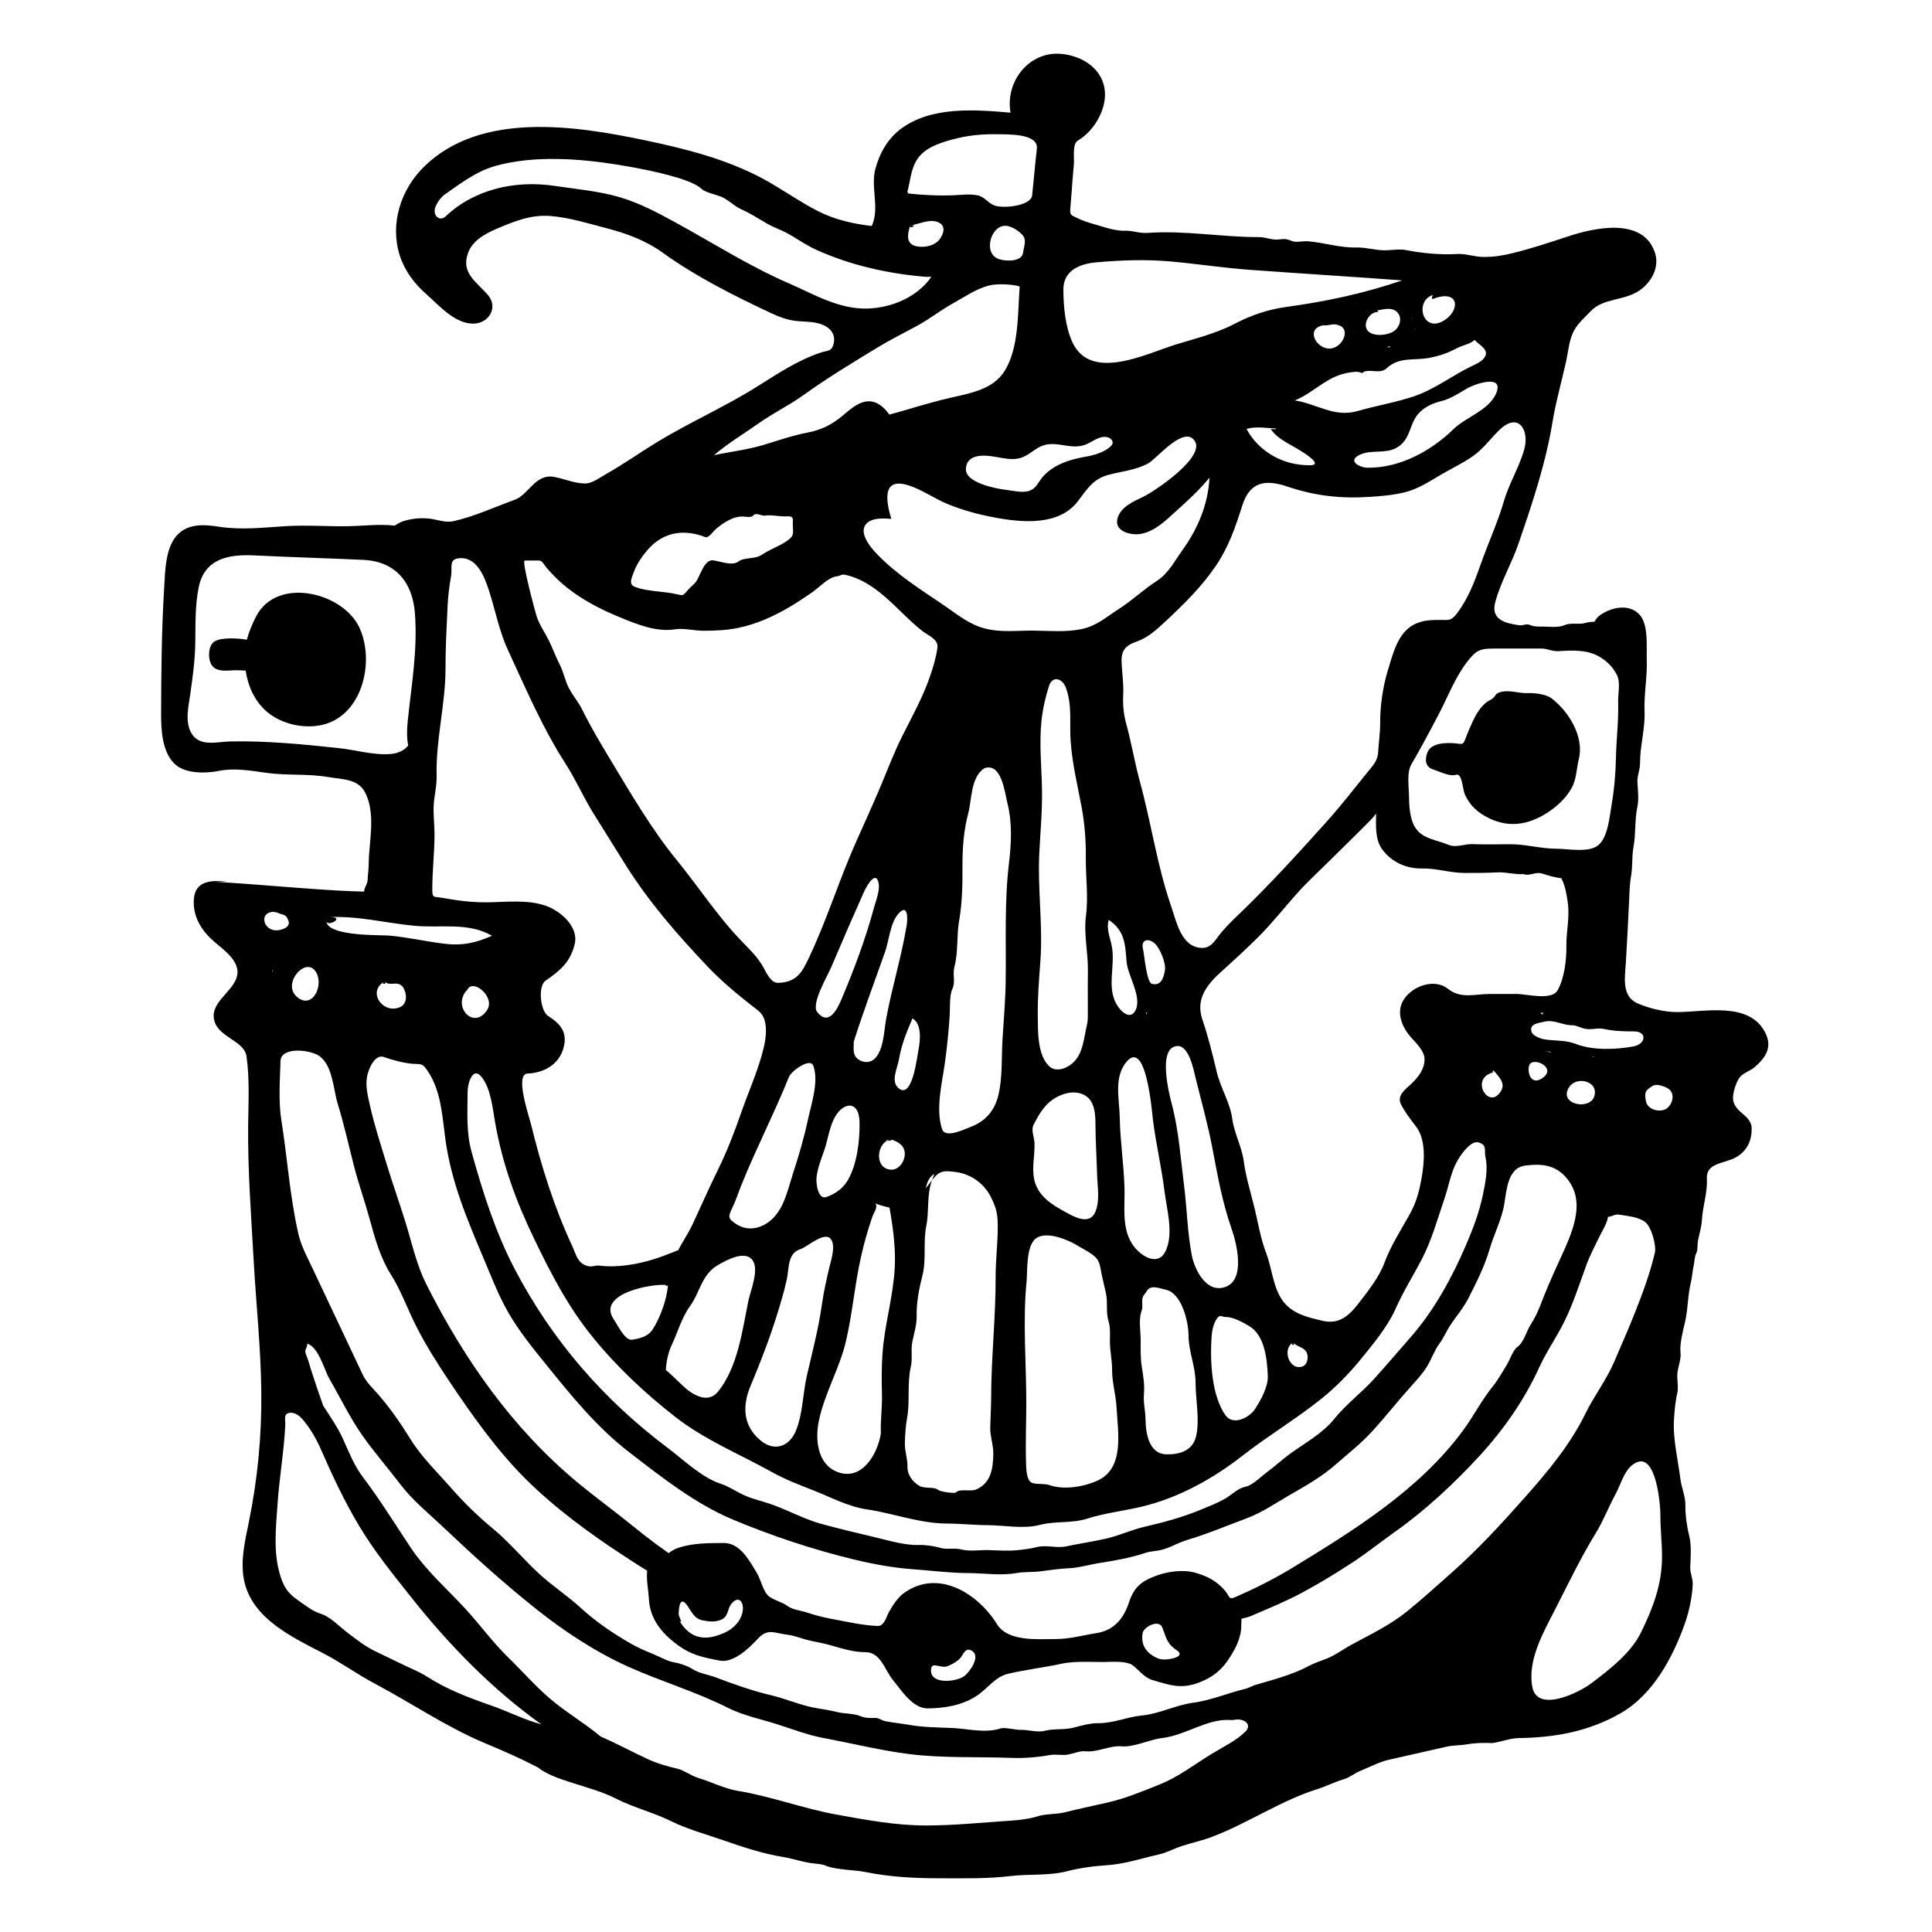 <?xml version="1.0" encoding="UTF-8"?><svg xmlns="http://www.w3.org/2000/svg" id="logo" viewBox="0 288 72 72">
      <path fill="#000000" d="M8.74,312.979c0.138-0.004,0.276,0.008,0.415,0.012c0.031,0.195,0.077,0.388,0.144,0.574 c0.121,0.336,0.311,0.648,0.573,0.893c0.512,0.479,1.283,0.684,1.972,0.587c1.617-0.229,2.159-2.329,1.551-3.653 c-0.603-1.313-3.058-1.92-3.842-0.436c-0.145,0.275-0.271,0.583-0.354,0.883c-0.3-0.051-0.949-0.102-1.215,0.073 c-0.24,0.158-0.24,0.676-0.084,0.889C8.089,313.057,8.468,312.987,8.74,312.979C8.879,312.975,8.433,312.988,8.74,312.979z"></path>
      <path fill="#000000" d="M55.664,327.958c-0.033-0.004-0.052,0.007-0.057,0.034C55.626,327.981,55.645,327.97,55.664,327.958 C55.647,327.963,55.666,327.986,55.664,327.958z"></path>
      <path fill="#000000" d="M65.769,326.452c-0.611-1.134-2.237-0.734-3.276-0.735c-0.471,0-1.03-0.138-1.462-0.323 c-0.616-0.263-0.471-0.996-0.44-1.527c0.044-0.74,0.083-1.476,0.117-2.216c0.014-0.315,0.022-0.694,0.077-1.003 c0.065-0.364,0.024-0.727,0.091-1.089c0.091-0.489,0.04-0.995,0.143-1.482c0.061-0.287,0.021-0.62,0.004-0.912 c-0.016-0.258,0.098-0.466,0.097-0.734c-0.002-0.637,0.193-1.274,0.168-1.907c-0.026-0.664,0.105-1.278,0.082-1.939 c-0.016-0.469,0.077-1.308-0.273-1.683c-0.392-0.42-1.051-0.267-1.454,0.015c-0.099,0.069-0.167,0.141-0.219,0.253 c-0.103,0.005-0.204,0.005-0.304,0.037c-0.27,0.087-0.56-0.019-0.816,0.091c-0.254,0.109-0.597,0.047-0.868,0.052 c-0.137,0.003-0.274,0.002-0.403-0.053c-0.174-0.075-0.238,0.027-0.408,0.004c-0.501-0.067-1.075-0.195-0.904-0.848 c0.195-0.746,0.616-1.456,0.867-2.188c0.508-1.481,1.016-2.986,1.269-4.534c0.125-0.763,0.338-1.499,0.505-2.252 c0.075-0.341,0.103-0.701,0.235-1.027c0.141-0.349,0.43-0.589,0.683-0.854c0.479-0.502,1.246-0.379,1.82-0.774 c0.441-0.304,0.752-0.858,0.578-1.397c-0.435-1.346-2.255-0.943-3.228-0.621c-0.693,0.23-1.384,0.457-2.094,0.632 c-0.368,0.091-0.702,0.141-1.083,0.137c-0.327-0.003-0.636-0.126-0.957-0.109c-0.646,0.034-1.285-0.023-1.916-0.146 c-0.255-0.05-0.551,0.01-0.811,0.008c-0.356-0.003-0.684-0.114-1.044-0.105c-0.609,0.016-1.195-0.181-1.794-0.231 c-0.17-0.014-0.337,0.033-0.507,0.014c-0.111-0.013-0.202-0.079-0.313-0.093c-0.144-0.018-0.285,0.026-0.429,0.014 c-0.194-0.016-0.378-0.09-0.574-0.09c-1.384,0.002-2.779-0.257-4.166-0.157c-0.304,0.022-0.572-0.099-0.874-0.081 c-0.17,0.01-0.525-0.064-0.692-0.119c-0.357-0.117-0.719-0.188-1.059-0.358c-0.206-0.103-0.272-0.096-0.251-0.339 c0.016-0.183,0.031-0.367,0.045-0.55c0.028-0.366,0.052-0.732,0.088-1.097c0.024-0.241-0.066-0.766,0.145-0.893 c0.411-0.247,0.727-0.652,0.895-1.098c0.422-1.115-0.311-1.977-1.427-2.128c-1.239-0.168-2.181,0.992-1.973,2.181 c-1.319-0.112-2.947-0.245-4.086,0.604c-0.492,0.367-0.798,0.914-0.952,1.499c-0.183,0.695,0.174,1.457-0.135,2.122 c-0.684-0.082-1.363-0.232-1.981-0.544c-0.733-0.37-1.397-0.861-2.122-1.245c-1.342-0.71-2.84-1.09-4.317-1.4 c-2.61-0.549-6.144-1.099-8.264,0.979c-0.871,0.854-1.284,2.139-0.899,3.323c0.182,0.56,0.541,1.038,0.98,1.423 c0.479,0.42,1.059,1.105,1.756,1.102c0.571-0.003,0.943-0.597,0.547-1.063c-0.412-0.486-1.014-0.811-0.747-1.56 c0.172-0.484,0.653-0.734,1.097-0.923c0.648-0.275,1.256-0.522,1.977-0.465c0.705,0.055,1.406,0.277,2.088,0.454 c0.752,0.196,1.455,0.453,2.09,0.909c1.266,0.909,2.663,1.608,4.067,2.267c0.32,0.15,0.637,0.262,0.992,0.289 c0.316,0.024,0.652,0.016,0.947,0.151c0.272,0.124,0.44,0.36,0.375,0.664c-0.071,0.331-0.222,0.267-0.496,0.359 c-0.831,0.277-1.597,0.783-2.334,1.247c-1.213,0.765-2.533,1.343-3.758,2.088c-0.633,0.386-1.239,0.816-1.884,1.181 c-0.211,0.119-0.538,0.362-0.786,0.359c-0.425-0.006-0.743-0.163-1.15-0.243c-0.715-0.14-0.956,0.662-1.484,0.852 c-0.75,0.271-1.5,0.621-2.28,0.796c-0.294,0.066-0.571-0.052-0.862-0.091c-0.329-0.044-0.676-0.011-0.992,0.086 c-0.121,0.037-0.232,0.101-0.336,0.171c-0.14-0.016-0.281-0.024-0.422-0.026c-0.45-0.007-0.898,0.042-1.347,0.048 c-0.766,0.011-1.531-0.05-2.297-0.002c-0.83,0.052-1.651,0.149-2.479,0.021c-0.51-0.079-1.073-0.129-1.49,0.24 c-0.518,0.457-0.52,1.415-0.558,2.047c-0.094,1.56-0.11,3.129-0.113,4.692c-0.001,0.607,0.037,1.406,0.505,1.859 c0.391,0.378,1.161,0.359,1.66,0.259c0.569-0.114,1.187-0.005,1.754,0.074c0.783,0.11,1.547,0.023,2.333,0.161 c0.481,0.084,1.069,0.057,1.338,0.549c0.367,0.673,0.219,1.582,0.162,2.31c-0.017,0.222-0.01,0.443-0.032,0.665 c-0.011,0.097-0.019,0.195-0.022,0.293c-0.004,0.182-0.122,0.27-0.134,0.448c-0.591-0.012-1.18-0.048-1.769-0.089 c-1.267-0.088-2.531-0.202-3.799-0.278c0.164,0,0.328,0,0.492,0c-0.565-0.063-1.223-0.069-1.269,0.66 c-0.039,0.619,0.265,1.131,0.711,1.53c0.369,0.33,1.052,0.767,0.894,1.348c-0.162,0.592-1.045,0.977-0.833,1.668 c0.186,0.606,1.111,0.725,1.192,1.304c0.118,0.843,0.071,1.694,0.061,2.542c-0.019,1.668,0.11,3.345,0.202,5.011 c0.091,1.651,0.271,3.296,0.288,4.951c0.017,1.655-0.138,3.255-0.47,4.876c-0.14,0.686-0.308,1.399-0.181,2.1 c0.135,0.743,0.616,1.309,1.208,1.749c0.532,0.395,1.151,0.706,1.739,1.008c0.669,0.343,1.269,0.786,1.935,1.138 c1.376,0.728,2.674,1.622,4.116,2.223c0.668,0.278,1.314,0.564,1.956,0.896c0.338,0.272,0.852,0.438,1.258,0.569 c0.548,0.177,1.153,0.337,1.663,0.599c0.648,0.332,1.382,0.51,2.031,0.83c0.624,0.308,1.309,0.492,1.965,0.721 c0.697,0.244,1.485,0.502,2.215,0.62c0.335,0.054,0.65,0.161,0.983,0.219c0.179,0.031,0.487,0.039,0.646,0.116 c0.122,0.059,0.38,0.096,0.521,0.116c0.31,0.045,0.63,0.051,0.933,0.112c0.919,0.187,1.853,0.232,2.794,0.232 c0.871,0,1.748,0.021,2.612-0.083c0.668-0.08,1.44-0.008,2.088-0.176c0.493-0.129,1.036-0.198,1.537-0.231 c0.638-0.043,1.286-0.26,1.91-0.401c0.301-0.068,0.56-0.219,0.852-0.313c0.379-0.123,0.771-0.205,1.144-0.349 c1.339-0.514,2.539-1.344,3.914-1.774c0.328-0.103,0.643-0.27,0.97-0.363c0.231-0.066,0.397-0.226,0.625-0.316 c0.346-0.138,0.687-0.327,1.048-0.409c0.722-0.163,1.444-0.327,2.166-0.49c0.256-0.058,0.494-0.041,0.749-0.086 c0.316-0.056,0.63-0.061,0.951-0.048c0.324-0.043,0.655-0.181,0.983-0.186c1.328-0.019,2.579-0.236,3.773-0.912 c1.232-0.698,1.984-2.114,2.429-3.39c0.147-0.421,0.264-0.974,0.281-1.424c0.008-0.226-0.1-0.425-0.092-0.637 c0.015-0.384,0.053-0.825-0.044-1.2c-0.083-0.321-0.143-0.779-0.136-1.107c0.006-0.328-0.144-0.647-0.186-0.982 c-0.089-0.705-0.292-1.526-0.238-2.256c0.024-0.321,0.048-0.644,0.12-0.94c0.055-0.222-0.014-0.503,0.004-0.733 c0.02-0.248,0.146-0.531,0.118-0.777c-0.038-0.339,0.091-0.816,0.169-1.15c0.111-0.472,0.097-0.988,0.215-1.464 c0.05-0.203,0.054-0.41,0.103-0.614c0.032-0.133,0.032-0.349,0.092-0.464c0.074-0.143,0.042-0.356,0.076-0.516 c0.049-0.234,0.131-0.504,0.143-0.743c0.027-0.528,0.21-0.997,0.183-1.538c-0.03-0.597,0.636-0.554,1.066-0.786 c0.425-0.229,0.618-0.636,0.603-1.104c-0.017-0.531-0.773-0.588-0.688-1.221c0.027-0.2,0.096-0.42,0.197-0.596 c0.138-0.24,0.41-0.283,0.608-0.453C65.807,327.406,66.073,327.015,65.769,326.452C65.683,326.291,65.887,326.671,65.769,326.452z M51.062,318.577c0.078-0.08,0.151-0.165,0.22-0.254c0,0.445-0.047,0.955,0.232,1.334c0.353,0.48,0.907,0.721,1.49,0.709 c0.532-0.011,1.036,0.166,1.575,0.166c0.408,0,0.814,0.001,1.222-0.021c0.326-0.018,0.666,0.091,0.969,0.064 c0.241,0.086,0.449-0.097,0.694-0.022c0.223,0.069,0.489,0.156,0.72,0.173c0.149,0.285,0.191,0.566,0.239,0.88 c0.087,0.562-0.056,1.101-0.048,1.653c0.007,0.499-0.074,1.206-0.33,1.649c-0.226,0.391-1.149,0.134-1.529,0.134 c-0.33,0-0.66-0.001-0.99,0c-0.585,0.003-1.077,0.194-1.572-0.196c-0.504-0.397-1.318-0.095-1.637,0.401 c-0.305,0.473-0.073,1.022,0.261,1.405c0.189,0.217,0.495,0.493,0.51,0.798c0.018,0.385-0.246,0.711-0.51,0.957 c-0.214,0.2-0.535,0.423-0.363,0.757c0.139,0.27,0.36,0.569,0.549,0.808c0.395,0.498,0.318,1.356,0.216,1.923 c-0.096,0.534-0.195,0.913-0.463,1.392c-0.317,0.567-0.705,1.173-0.926,1.782c-0.192,0.527-0.638,1.088-0.981,1.529 c-0.367,0.47-0.733,0.767-1.338,0.621c-0.477-0.112-0.988-0.227-1.349-0.6c-0.477-0.493-0.5-1.309-0.737-1.922 c-0.205-0.532-0.297-1.109-0.43-1.662c-0.141-0.585-0.326-1.165-0.406-1.765c-0.071-0.536-0.355-1.033-0.429-1.586 c-0.079-0.591-0.434-1.141-0.573-1.723c-0.159-0.666-0.322-1.328-0.542-1.977c-0.261-0.772,0.193-1.312,0.74-1.803 c0.461-0.414,0.911-0.828,1.351-1.266c0.521-0.519,0.966-1.093,1.458-1.64c0.404-0.449,0.872-0.873,1.3-1.302 C50.121,319.506,50.601,319.05,51.062,318.577C51.147,318.49,50.813,318.833,51.062,318.577z M61.156,348.836 c-0.376,0.773-1.182,1.387-1.853,1.896c-0.469,0.355-2.021,1.118-2.2,0.127c-0.181-1,0.419-2.032,0.856-2.888 c0.482-0.945,0.951-1.923,1.505-2.826c0.287-0.468,0.478-0.973,0.739-1.454c0.227-0.418,0.355-1.035,0.825-1.206 c0.689-0.251,0.852,1.548,0.85,1.987c-0.002,0.502,0.06,1.02,0.061,1.537C61.94,347.044,61.603,347.919,61.156,348.836 C60.952,349.255,61.22,348.704,61.156,348.836z M45.14,353.371c-0.646,0.4-1.234,0.857-1.946,1.14 c-0.625,0.249-1.254,0.513-1.911,0.662c-0.529,0.122-1.066,0.232-1.599,0.366c-0.35,0.088-0.701,0.044-1.047,0.159 c-0.237,0.079-0.667,0.132-0.924,0.149c-1.063,0.069-2.129,0.183-3.203,0.183c-1.136,0-2.214-0.204-3.327-0.404 c-1.241-0.223-2.445-0.682-3.677-0.884c-0.509-0.083-0.993-0.336-1.476-0.48c-0.279-0.084-0.521-0.285-0.797-0.351 c-0.379-0.089-0.73-0.187-1.086-0.351c-0.588-0.27-1.161-0.587-1.755-0.84c-0.614-0.51-1.314-0.917-1.918-1.436 c-0.537-0.462-1.016-1.012-1.524-1.506c-0.586-0.57-1.045-1.211-1.593-1.808c-0.714-0.778-1.478-1.43-2.068-2.319 c-0.58-0.874-1.137-1.774-1.769-2.609c-0.32-0.424-0.51-0.909-0.726-1.39c-0.203-0.452-0.482-0.85-0.749-1.265 c-0.159-0.444-0.309-0.884-0.451-1.332c-0.059-0.188-0.11-0.381-0.185-0.564c-0.089-0.214,0.044-0.219,0.043-0.412 c0.414,0.103,0.641,0.991,0.825,1.308c0.414,0.714,0.767,1.457,1.245,2.134c0.435,0.616,0.936,1.188,1.392,1.788 c0.468,0.616,1.053,1.081,1.61,1.609c1.133,1.074,2.257,2.092,3.481,3.064c1.044,0.829,2.21,1.594,3.42,2.137 c1.227,0.55,2.515,0.926,3.72,1.535c0.536,0.271,1.227,0.418,1.803,0.6c0.573,0.182,1.167,0.411,1.753,0.519 c1.074,0.2,2.12,0.464,3.195,0.598c1.236,0.154,2.533,0.094,3.79,0.14c0.477,0.018,0.972-0.021,1.44-0.106 c0.225-0.041,0.453,0.024,0.675-0.017c0.195-0.036,0.451-0.145,0.647-0.123c0.438,0.049,0.911-0.222,1.353-0.184 c0.46,0.04,1.04-0.255,1.508-0.309c0.889-0.105,1.676-0.732,2.553-0.672c0.174,0.012,0.206-0.049,0.397-0.005 c0.229,0.053,0.349,0.242,0.153,0.437C46.071,352.875,45.55,353.118,45.14,353.371C44.709,353.638,45.311,353.266,45.14,353.371z M10.283,321.983c0.247,0.146,0.361,0.037,0.465,0.327c0.074,0.205-0.125,0.3-0.301,0.343 C9.807,322.808,9.572,321.924,10.283,321.983C10.378,322.039,10.122,321.969,10.283,321.983z M29.956,302.715 c0.868-0.625,1.813-1.197,2.727-1.753c0.484-0.294,1.004-0.553,1.502-0.824c0.467-0.254,0.877-0.583,1.34-0.839 c0.44-0.243,0.837-0.528,1.33-0.658c0.292-0.077,0.864-0.053,1.146,0.034c-0.076,0.987-0.02,2.303-0.573,3.168 c-0.423,0.663-1.268,0.815-1.978,0.974c-0.533,0.12-1.057,0.274-1.581,0.428c-0.241,0.071-0.483,0.141-0.726,0.206 c-0.132-0.186-0.302-0.364-0.518-0.449c-0.459-0.181-0.884,0.202-1.209,0.477c-0.412,0.349-0.799,0.542-1.332,0.644 c-0.561,0.108-1.092,0.296-1.637,0.46c-0.602,0.181-1.224,0.249-1.837,0.38c0.517-0.446,1.099-0.787,1.654-1.181 C28.81,303.395,29.416,303.104,29.956,302.715C30.449,302.36,29.517,303.031,29.956,302.715z M33.8,295.206 c0.118-0.405,0.131-0.841,0.347-1.214c0.275-0.476,0.854-0.661,1.354-0.796c0.548-0.149,1.086-0.203,1.654-0.193 c0.403,0.007,1.553-0.038,1.485,0.545c-0.067,0.578-0.112,1.157-0.175,1.734c-0.043,0.395-1.091,0.502-1.416,0.372 c-0.245-0.098-0.356-0.326-0.634-0.378c-0.283-0.053-0.573-0.013-0.857,0C35.005,295.301,34.348,295.27,33.8,295.206 C33.832,295.097,33.883,295.216,33.8,295.206z M50.457,300.368C50.471,300.451,50.448,300.407,50.457,300.368 C50.46,300.384,50.454,300.38,50.457,300.368z M54.162,303.997c-0.835,0.815-1.993,1.445-3.194,1.434 c-0.295-0.003-0.78-0.256-0.291-0.484c0.428-0.2,0.946-0.026,1.359-0.254c0.583-0.322,0.45-0.938,0.902-1.358 c0.219-0.203,0.495-0.318,0.781-0.389c0.357-0.089,0.662-0.302,0.977-0.482c0.288-0.164,1.395-0.541,1.051,0.218 C55.47,303.296,54.625,303.545,54.162,303.997C53.819,304.332,54.581,303.588,54.162,303.997z M53.588,299.076 c0.828-0.207,0.79,0.532,0.213,0.876c-0.795,0.474-1.09-0.75-0.403-0.956C53.286,299.237,53.459,299.108,53.588,299.076 C53.673,299.055,53.484,299.102,53.588,299.076z M54.956,300.666c0.12,0.158,0.495,0.324,0.41,0.572 c-0.071,0.21-0.352,0.327-0.534,0.414c-0.704,0.339-1.361,0.848-2.098,1.104c-0.685,0.238-1.435,0.357-2.135,0.561 c-0.874,0.254-1.513-0.265-2.345-0.394c0.619-0.248,1.092-0.777,1.741-0.973c0.147-0.045,0.312-0.074,0.465-0.09 c0.107-0.014,0.209,0.001,0.307,0.047c0.042-0.049,0.096-0.076,0.161-0.079c0.254-0.037,0.536,0.094,0.746-0.102 c0.487-0.454,1.051-0.272,1.638-0.398c0.358-0.076,0.639-0.169,0.967-0.344C54.499,300.867,54.81,300.818,54.956,300.666z M52.736,300.265C52.751,300.24,52.789,300.308,52.736,300.265C52.738,300.261,52.744,300.271,52.736,300.265z M51.797,300.898 c0.025,0.056-0.049,0.047-0.107,0.039C51.725,300.924,51.761,300.911,51.797,300.898C51.801,300.909,51.761,300.912,51.797,300.898 z M47.548,303.968c0.043,0.055-0.17,0.018-0.193,0.017c0.263,0.392,0.721,0.562,1.103,0.807c0.094,0.06,0.901,0.543,0.357,0.547 c-0.983,0.007-1.887-0.485-2.361-1.352C46.802,303.879,47.192,303.955,47.548,303.968 C47.553,303.975,47.205,303.956,47.548,303.968z M55.837,301.307C55.837,301.309,55.833,301.311,55.837,301.307 C55.837,301.307,55.836,301.308,55.837,301.307z M52.623,299.85C52.626,299.892,52.572,299.887,52.623,299.85 C52.624,299.861,52.614,299.857,52.623,299.85z M51.983,300.314c-0.22,0.177-0.683,0.23-0.928,0.082 c-0.356-0.215-0.043-0.794,0.31-0.77c-0.013-0.019-0.026-0.038-0.038-0.058c0.264-0.047,0.615-0.149,0.793,0.132 C52.246,299.901,52.158,300.173,51.983,300.314C51.77,300.485,52.24,300.107,51.983,300.314z M49.319,300.124 c0.231,0.023,0.359-0.099,0.609,0.01c0.316,0.138,0.181,0.524-0.018,0.703C49.29,301.395,48.482,300.259,49.319,300.124 C49.342,300.127,49.047,300.168,49.319,300.124z M38.86,305.771c-0.139,0.16-0.221,0.375-0.414,0.482 c-0.271,0.15-0.663,0.035-0.955,0.002c-0.369-0.041-1.513-0.263-1.494-0.774c0.023-0.607,0.738-0.522,1.147-0.448 c0.26,0.047,0.526,0.103,0.791,0.057c0.296-0.052,0.507-0.259,0.757-0.406c0.579-0.343,1.146,0.1,1.73-0.102 c0.262-0.09,0.521-0.342,0.817-0.295c0.171,0.027,0.309,0.185,0.169,0.329c-0.219,0.228-0.638,0.352-0.943,0.403 C39.895,305.114,39.264,305.308,38.86,305.771C38.669,305.99,39.002,305.609,38.86,305.771z M25.932,309.686 c-0.082,0.107-0.192,0.186-0.282,0.286c-0.214,0.24-0.16,0.233-0.475,0.164c-0.346-0.076-0.702-0.088-1.051-0.146 c-0.159-0.026-0.317-0.063-0.467-0.122c-0.236-0.093-0.12-0.321-0.047-0.526c0.122-0.337,0.365-0.689,0.614-0.946 c0.478-0.493,1.079-0.639,1.722-0.486c0.108,0.026,0.218,0.054,0.319,0.101c0.144,0.066,0.294-0.194,0.419-0.3 c0.279-0.235,0.662-0.492,1.041-0.459c0.101,0.009,0.273,0.044,0.353-0.047c0.102-0.117,0.296,0.027,0.419,0.011 c0.286-0.038,0.531,0.041,0.839,0.027c0.27-0.012,0.202,0.098,0.209,0.327c0.012,0.344,0.057,0.404-0.251,0.611 c-0.284,0.19-0.618,0.299-0.897,0.49c-0.263,0.181-0.654,0.084-0.886,0.259c-0.232,0.175-0.692-0.024-0.949-0.048 C26.241,308.853,26.088,309.484,25.932,309.686C25.852,309.791,26.04,309.547,25.932,309.686z M37.575,296.429 c0.207,0.053,0.381,0.174,0.527,0.327c0.171,0.178,0.054,0.43,0.025,0.661c-0.041,0.328-0.587,0.331-0.876,0.247 C36.575,297.467,36.95,296.27,37.575,296.429C37.852,296.5,37.172,296.327,37.575,296.429z M19.554,308.89 c0.178,0.002,0.356,0,0.534-0.001c0.122-0.001,0.212,0.189,0.284,0.274c0.227,0.263,0.473,0.508,0.745,0.725 c0.598,0.478,1.287,0.831,1.993,1.12c0.637,0.26,1.347,0.556,2.05,0.444c0.321-0.051,0.717,0.054,1.049,0.054 c0.434,0,0.87-0.017,1.297-0.105c0.675-0.139,1.31-0.423,1.901-0.77c0.284-0.167,0.558-0.351,0.83-0.535 c0.269-0.182,0.623-0.577,0.936-0.616c0.188-0.024,0.165-0.099,0.368-0.05c0.153,0.037,0.302,0.088,0.446,0.151 c0.284,0.125,0.544,0.296,0.787,0.488c0.558,0.442,1.021,0.988,1.578,1.431c0.237,0.189,0.625,0.316,0.583,0.639 c-0.047,0.358-0.156,0.714-0.272,1.055c-0.26,0.761-0.651,1.473-1.014,2.188c-0.31,0.61-0.559,1.273-0.825,1.906 c-0.3,0.711-0.618,1.404-0.931,2.109c-0.622,1.403-1.08,2.888-1.736,4.274c-0.264,0.558-0.454,0.931-1.15,0.957 c-0.278,0.011-0.435-0.358-0.558-0.578c-0.198-0.354-0.456-0.614-0.739-0.901c-0.928-0.942-1.657-2.076-2.488-3.094 c-0.954-1.17-1.718-2.49-2.497-3.781c-0.359-0.594-0.713-1.194-1.021-1.817c-0.141-0.285-0.352-0.527-0.5-0.808 c-0.148-0.282-0.198-0.6-0.345-0.884c-0.156-0.301-0.266-0.621-0.418-0.922c-0.157-0.311-0.347-0.564-0.451-0.904 C19.92,310.703,19.433,308.889,19.554,308.89C19.732,308.892,19.534,308.89,19.554,308.89z M30.431,331.865 c0.041-0.349,0.177-0.675,0.289-1.005c0.125-0.365,0.176-0.756,0.334-1.11c0.305-0.684,0.964-0.798,0.979,0.071 c0.011,0.672-0.087,1.534-0.42,2.131c-0.182,0.327-0.466,0.533-0.815,0.657C30.485,332.72,30.403,332.107,30.431,331.865 C30.484,331.406,30.392,332.202,30.431,331.865z M48.192,338.03c0.132,0.156,0.366,0.163,0.483,0.337 c0.108,0.16,0.066,0.49-0.138,0.558C48.034,339.091,47.771,338.255,48.192,338.03C48.324,338.185,48.033,338.115,48.192,338.03z M29.835,334.55c0.24-0.074,0.895-0.68,1.127-0.374c0.183,0.241,0.026,0.727-0.037,0.985c-0.118,0.483-0.226,0.967-0.296,1.46 c-0.127,0.9-0.353,1.753-0.557,2.637c-0.154,0.669-0.15,1.411-0.407,2.052c-0.235,0.587-0.791,0.805-1.31,0.381 c-0.672-0.549-0.7-1.292-0.382-2.048c0.372-0.885,0.712-1.766,0.996-2.684c0.131-0.422,0.258-0.846,0.352-1.277 C29.412,335.263,29.342,334.701,29.835,334.55z M46.551,337.417c0.577,0.342,0.67,1.215,0.697,1.859 c0.017,0.401-0.265,0.913-0.48,1.239c-0.207,0.315-0.815,0.633-1.102,0.223c-0.529-0.756-0.575-2.078-0.511-2.964 c0.015-0.2,0.074-0.453,0.188-0.624c0.125-0.188,0.18-0.068,0.338-0.069C45.951,337.078,46.32,337.279,46.551,337.417 C46.581,337.434,46.51,337.393,46.551,337.417z M44.293,337.769c0.001,0.593,0.262,1.161,0.262,1.756 c0,0.631,0.159,1.356,0.025,1.979c-0.118,0.55-0.601,0.708-1.119,0.694c-0.633-0.017-0.764-0.759-0.77-1.298 c-0.003-0.325-0.089-0.618-0.06-0.946c0.027-0.308-0.018-0.657-0.071-0.962c-0.063-0.358-0.05-0.676-0.05-1.038 c0-0.333-0.085-0.782,0.033-1.098c0.062-0.166-0.007-0.334,0.041-0.501c0.025-0.088,0.104-0.154,0.148-0.233 c0.143-0.26,0.468-0.112,0.722-0.055C44.044,336.201,44.292,337.259,44.293,337.769C44.293,337.899,44.293,337.666,44.293,337.769z M40.924,343.166c-0.511,0.24-1.263,0.372-1.813,0.18c-0.193-0.068-0.42-0.02-0.625-0.075c-0.247-0.067-0.242-0.564-0.249-0.794 c-0.023-0.731,0.01-1.466,0.01-2.198c0-1.471-0.136-3.043,0.009-4.504c0.043-0.436-0.034-1.432,0.412-1.663 c0.408-0.212,1.132,0.091,1.483,0.304c0.196,0.12,0.41,0.221,0.592,0.363c0.251,0.195,0.25,0.405,0.308,0.692 c0.049,0.242,0.114,0.484,0.165,0.725c0.073,0.341-0.007,0.708,0.094,1.035c0.076,0.247,0.053,0.507,0.053,0.762 c0,0.357,0.084,0.708,0.082,1.066c-0.003,0.451,0.14,0.924,0.166,1.394C41.659,341.365,41.914,342.7,40.924,343.166 C40.872,343.19,40.95,343.154,40.924,343.166z M36.382,343.507c-0.216,0.094-0.598-0.044-0.759,0.111 c-0.055,0.053-0.588-0.031-0.655-0.09c-0.153-0.136-0.503-0.035-0.708-0.156c-0.248-0.146-0.447-0.408-0.44-0.705 c0.008-0.298-0.109-0.589-0.098-0.9c0.011-0.315,0.025-0.613,0.082-0.923c0.113-0.621-0.004-1.284,0.139-1.907 c0.072-0.314-0.007-0.637,0.06-0.949c0.062-0.29,0.167-0.646,0.158-0.943c-0.015-0.48,0.096-1.051,0.215-1.511 c0.152-0.585,0.022-1.248,0.143-1.842c0.116-0.57,0.007-1.161,0.218-1.715c-0.079,0.103-0.158,0.207-0.237,0.31 c0.053-0.22,0.113-0.417,0.319-0.541c-0.027,0.077-0.054,0.154-0.081,0.231c0.282-0.368,0.441-0.355,0.889-0.298 c0.562,0.072,1.06,0.44,1.304,0.938c0.207,0.422,0.252,0.63,0.252,1.093c0,0.638-0.08,1.262-0.079,1.898 c0.004,1.499-0.165,2.983-0.167,4.479c-0.001,0.371-0.026,0.741-0.034,1.112c-0.006,0.333,0.12,0.658,0.115,0.976 C37.009,342.72,36.937,343.266,36.382,343.507C36.237,343.57,36.456,343.475,36.382,343.507z M31.189,342.848 c-0.737-0.297-0.812-1.22-0.674-1.893c0.212-1.031,0.775-1.955,1.014-2.984c0.241-1.039,0.326-2.109,0.562-3.15 c0.111-0.491,0.246-0.977,0.411-1.453c0.069-0.199,0.22-0.362,0.123-0.517c0.169,0.071,0.349,0.106,0.525,0.154 c0.043,0.248,0.084,0.496,0.117,0.745c0.066,0.497,0.103,1,0.077,1.501c-0.057,1.076-0.38,2.117-0.456,3.191 c-0.036,0.51-0.034,1.023-0.02,1.534c0.013,0.49-0.061,0.96-0.041,1.448C32.707,342.184,32.118,343.223,31.189,342.848 C30.589,342.606,31.763,343.08,31.189,342.848z M35.566,324.044c0.153-0.589,0.077-1.166,0.181-1.752 c0.113-0.639,0.126-1.357,0.122-2.006c-0.004-0.674,0.044-1.328,0.215-1.979c0.136-0.515,0.087-1.335,0.596-1.676 c0.645-0.229,0.763,0.896,0.867,1.315c0.179,0.724,0.144,1.472,0.056,2.205c-0.178,1.488-0.102,2.939-0.124,4.43 c-0.011,0.723-0.076,1.445-0.119,2.167c-0.041,0.678,0.005,1.394-0.152,2.059c-0.135,0.573-0.473,0.973-1.022,1.184 c-0.238,0.092-0.958,0.448-1.077,0.091c-0.253-0.762,0.006-1.744,0.107-2.492c0.08-0.579,0.139-1.166,0.176-1.75 c0.017-0.264-0.013-0.741,0.097-0.977C35.617,324.592,35.494,324.322,35.566,324.044z M34.235,327.084 c-0.056,0.277-0.231,1.932-0.76,1.459c-0.288-0.257-0.028-0.737,0.029-1.076c0.091-0.54,0.287-1.013,0.501-1.514 C34.34,326.144,34.307,326.721,34.235,327.084C34.208,327.217,34.263,326.942,34.235,327.084z M33.201,330.459 c0.286,0.097,0.541,0.241,0.516,0.586c-0.02,0.278-0.243,0.581-0.55,0.543C32.57,331.514,32.667,330.555,33.201,330.459 C33.382,330.521,32.729,330.544,33.201,330.459z M43.445,334.61c-0.272,0.594-0.884,0.226-1.174-0.142 c-0.497-0.632-0.34-1.49-0.365-2.234c-0.029-0.862-0.159-1.711-0.176-2.576c-0.013-0.707-0.231-1.512,0.252-2.087 c0.727-0.865,0.945,1.824,0.982,2.134c0.108,0.896,0.321,1.775,0.431,2.672C43.479,333.063,43.746,333.95,43.445,334.61 C43.125,335.31,43.693,334.066,43.445,334.61z M40.454,328.834c0.354,0.224,0.37,0.714,0.371,1.087 c0.002,0.627,0.045,1.251,0.062,1.877c0.012,0.437,0.107,0.922-0.057,1.342c-0.203,0.522-0.744,0.239-1.093,0.047 c-0.464-0.255-0.947-0.528-1.142-1.053c-0.183-0.494-0.025-1.019-0.042-1.528c-0.008-0.238-0.139-0.485-0.033-0.692 c0.139-0.273,0.291-0.547,0.509-0.766C39.367,328.807,40.005,328.551,40.454,328.834C40.891,329.11,40.06,328.585,40.454,328.834z M33.792,322.462c-0.191,1.187-0.556,2.344-0.771,3.528c-0.078,0.43-0.086,1.173-0.447,1.485c-0.165,0.143-0.417,0.131-0.588,0.004 c-0.233-0.174-0.161-0.396-0.171-0.654c0.357-1.124,0.775-2.236,1.168-3.348c0.151-0.427,0.192-1.103,0.515-1.445 C33.844,321.666,33.826,322.254,33.792,322.462C33.675,323.189,33.818,322.301,33.792,322.462z M42.755,325.729 c-0.012,0.028-0.024,0.055-0.035,0.083C42.708,325.746,42.72,325.719,42.755,325.729C42.742,325.757,42.751,325.729,42.755,325.729 z M42.695,325.881C42.691,325.894,42.691,325.893,42.695,325.881C42.694,325.884,42.694,325.884,42.695,325.881z M42.307,325.669 c-0.153,0.282-0.411,0.124-0.568-0.06c-0.219-0.257-0.301-0.565-0.311-0.9c-0.013-0.433,0.073-0.862,0.029-1.296 c-0.04-0.391-0.249-0.74-0.138-1.131c0.589,0.394,0.614,0.88,0.664,1.547C42.024,324.368,42.583,325.16,42.307,325.669 C42.062,326.122,42.518,325.279,42.307,325.669z M43.413,324.16c-0.047,0.273-0.135,0.591-0.486,0.505 c-0.198-0.049-0.277-1.073-0.333-1.31c-0.078-0.332,0.194-0.412,0.435-0.199C43.23,323.332,43.459,323.892,43.413,324.16 C43.396,324.256,43.438,324.012,43.413,324.16z M32.575,321.812c-0.315,1.171-0.749,2.327-1.222,3.443 c-0.17,0.401-0.481,0.978-0.895,0.467c-0.244-0.3,0.371-1.331,0.514-1.666c0.402-0.945,0.813-1.895,1.232-2.832 c0.042-0.093,0.374-0.751,0.512-0.409C32.833,321.108,32.652,321.528,32.575,321.812C32.345,322.667,32.616,321.658,32.575,321.812 z M25.029,338.133c0.225-0.478,0.371-1.02,0.683-1.453c0.38-0.527,0.433-1.183,1.047-1.536c0.282-0.163,0.948-0.539,1.251-0.223 c0.323,0.339-0.047,1.188-0.125,1.576c-0.221,1.1-0.396,2.464-1.125,3.364c-0.39,0.481-0.98,0.102-1.324-0.227 c-0.206-0.197-0.404-0.398-0.623-0.58C24.831,338.751,24.899,338.409,25.029,338.133C25.065,338.055,24.991,338.212,25.029,338.133 z M45.188,330.815c0.193,1.024,0.364,1.988,0.709,2.975c0.179,0.512,0.542,1.898-0.234,2.172c-0.701,0.248-1.143-0.644-1.247-1.173 c-0.165-0.846-0.179-1.74-0.288-2.596c-0.131-1.027-0.195-2.044-0.459-3.05c-0.092-0.351-0.548-2.118,0.207-2.16 c0.432-0.024,0.601,0.865,0.673,1.159C44.766,329.03,45.019,329.915,45.188,330.815C45.344,331.64,45.039,330.022,45.188,330.815z M39.726,313.636c0.238,0.663,0.125,1.295,0.174,1.988c0.06,0.841,0.259,1.652,0.413,2.478c0.108,0.583,0.16,1.24,0.152,1.833 c-0.009,0.738,0.101,1.467,0.005,2.204c-0.088,0.683,0.088,1.388,0.073,2.079c-0.008,0.374-0.002,0.749-0.003,1.123 c0,0.19-0.001,0.379,0,0.569c0.001,0.201-0.043,0.315-0.076,0.486c-0.103,0.528-0.169,1.078-0.683,1.356 c-0.223,0.12-0.49,0.166-0.687-0.024c-0.442-0.426-0.412-1.324-0.419-1.883c-0.008-0.677,0.047-1.351,0.097-2.026 c0.099-1.347-0.11-2.703-0.039-4.054c0.041-0.782,0.113-1.562,0.099-2.346c-0.015-0.846-0.107-1.701-0.02-2.546 c0.046-0.443,0.145-0.878,0.279-1.302C39.223,313.158,39.599,313.283,39.726,313.636C39.799,313.84,39.589,313.255,39.726,313.636z M29.404,328.129c0.085-0.211,0.793-0.734,0.907-0.408c0.208,0.595-0.071,1.395-0.197,1.984c-0.147,0.687-0.34,1.352-0.559,2.019 c-0.168,0.512-0.276,1.069-0.604,1.51c-0.36,0.485-0.998,0.739-1.534,0.371c-0.28-0.193-0.291-0.254-0.133-0.576 c0.14-0.285,0.228-0.575,0.346-0.868C28.178,330.801,28.855,329.491,29.404,328.129C29.569,327.721,29.134,328.799,29.404,328.129z M24.892,335.89c-0.033,0.516-0.287,1.223-0.571,1.655c-0.175,0.267-0.46,0.33-0.754,0.382c-0.277,0.048-0.54-0.535-0.693-0.758 C22.223,336.215,24.276,335.818,24.892,335.89C24.887,335.963,24.676,335.865,24.892,335.89z M25.165,340.803 c1.104,0.862,2.408,1.392,3.612,2.062c0.5,0.279,1.023,0.474,1.553,0.684c0.637,0.252,1.295,0.602,1.971,0.701 c1.006,0.147,1.976,0.529,3.015,0.529c0.496,0,0.996,0.059,1.476,0.059c0.636,0.001,1.334,0.154,1.968-0.011 c0.565-0.147,1.183-0.05,1.74-0.227c0.668-0.213,1.365-0.29,2.044-0.45c1.373-0.325,2.665-1.043,3.768-1.906 c0.953-0.745,2.006-1.369,2.947-2.128c0.508-0.41,1.007-0.914,1.419-1.419c0.477-0.585,1.032-1.246,1.339-1.939 c0.277-0.627,0.652-1.22,0.969-1.828c0.364-0.699,0.595-1.523,0.848-2.27c0.205-0.605,0.245-1.117,0.639-1.647 c0.147-0.198,0.402-0.509,0.64-0.434c0.325,0.101,0.185,0.298,0.248,0.555c0.1,0.419-0.007,0.963-0.101,1.408 c-0.136,0.644-0.352,1.214-0.612,1.825c-0.51,1.195-1.18,2.433-2.035,3.417c-0.466,0.537-0.923,1.07-1.399,1.597 c-0.476,0.527-1.04,0.941-1.492,1.501c-0.433,0.537-1.084,0.892-1.635,1.289c-0.294,0.212-0.559,0.463-0.852,0.678 c-0.209,0.153-0.564,0.512-0.824,0.559c-0.258,0.047-0.48,0.271-0.696,0.406c-0.304,0.19-0.652,0.318-0.982,0.455 c-0.683,0.283-1.38,0.467-2.097,0.634c-0.475,0.111-0.926,0.326-1.411,0.436c-0.493,0.113-1.003,0.185-1.492,0.29 c-0.358,0.076-0.742-0.064-1.093,0.027c-0.241,0.063-0.507,0.093-0.757,0.117c-0.347,0.033-0.696,0.004-1.044-0.005 c-0.343-0.009-0.692,0.058-1.029-0.027c-0.258-0.065-0.527,0.019-0.78-0.059c-0.217-0.066-0.565-0.113-0.786-0.105 c-0.551,0.019-1.202-0.19-1.737-0.313c-0.627-0.145-1.24-0.296-1.86-0.462c-0.698-0.188-1.312-0.546-1.992-0.772 c-0.346-0.115-0.692-0.188-1.022-0.355c-0.253-0.128-0.516-0.297-0.786-0.384c-0.692-0.223-1.393-0.905-1.97-1.338 c-2.386-1.792-4.3-3.998-5.689-6.647c-0.722-1.378-1.202-2.888-1.615-4.384c-0.204-0.738-0.147-1.472-0.147-2.235 c0-0.298,0.188-0.981,0.531-0.54c0.343,0.441,0.405,1.186,0.5,1.716c0.277,1.542,0.77,2.894,1.45,4.305 c0.621,1.291,1.261,2.525,2.167,3.645C22.975,338.928,24.032,339.919,25.165,340.803C25.85,341.339,23.229,339.292,25.165,340.803z M42.585,348.85c0.043-0.219,0.599-0.516,0.729-0.203c0.151,0.364,0.147,0.591,0.537,0.851c0.407,0.272-0.435,0.404-0.656,0.321 C42.758,349.654,42.492,349.326,42.585,348.85C42.602,348.762,42.566,348.948,42.585,348.85z M42.532,348.087 C42.535,348.074,42.554,348.039,42.532,348.087C42.532,348.087,42.536,348.079,42.532,348.087z M35.92,349.384 C35.91,349.382,35.92,349.383,35.92,349.384C35.92,349.384,35.92,349.384,35.92,349.384z M34.7,350.188 c0.038-0.276,0.362,0.009,0.622-0.098c0.155-0.063,0.333-0.159,0.45-0.281c0.126-0.131,0.196-0.446,0.454-0.284 c0.334,0.21-0.097,0.792-0.289,0.937C35.643,350.685,34.615,350.799,34.7,350.188C34.708,350.124,34.68,350.329,34.7,350.188z M46.015,347.529c-0.219,0.095-0.198-0.042-0.331-0.208c-0.104-0.131-0.224-0.247-0.358-0.347c-0.229-0.171-0.491-0.28-0.764-0.359 c-0.467-0.134-1.033-0.055-1.483,0.111c-0.542,0.199-0.818,0.422-1.006,0.993c-0.201,0.612-0.568,1.039-1.195,1.139 c-0.543,0.086-0.998,0.225-1.564,0.225c-0.661,0-1.754,0.1-2.159-0.554c-0.708-1.143-2.17-2.061-3.438-1.183 c-0.253,0.175-0.429,0.451-0.58,0.713c-0.107,0.187-0.18,0.546-0.432,0.536c-0.591-0.024-1.147-0.161-1.725-0.266 c-0.275-0.05-0.625-0.139-0.889-0.23c-0.216-0.074-0.548-0.106-0.732-0.242c-0.21-0.155-0.475-0.203-0.692-0.358 c-0.218-0.155-0.312-0.639-0.467-0.89c-0.278-0.451-0.613-1.114-1.238-1.107c-0.585,0.006-1.104-0.001-1.661,0.173 c-0.139,0.043-0.268,0.118-0.384,0.205c-0.159-0.111-0.316-0.225-0.472-0.34c-0.312-0.232-0.618-0.472-0.92-0.717 c-0.662-0.538-1.354-1.038-2.01-1.583c-2.423-2.013-4.211-4.575-5.621-7.367c-0.331-0.655-0.502-1.372-0.708-2.072 c-0.242-0.824-0.539-1.632-0.788-2.454c-0.217-0.718-0.453-1.432-0.615-2.165c-0.077-0.347-0.168-0.701-0.105-1.056 c0.052-0.296,0.296-0.849,0.62-0.737c0.35,0.121,0.699,0.218,1.069,0.254c0.219,0.021,0.354-0.031,0.491,0.156 c0.095,0.129,0.18,0.265,0.252,0.409c0.349,0.702,0.384,1.506,0.491,2.269c0.22,1.581,0.803,2.955,1.42,4.415 c0.292,0.691,0.561,1.401,0.939,2.051c0.386,0.664,0.866,1.26,1.348,1.855c0.98,1.21,1.914,2.378,3.157,3.335 c1.194,0.919,2.445,1.909,3.844,2.495c1.451,0.608,2.99,1.121,4.52,1.49c0.727,0.175,1.47,0.312,2.217,0.365 c0.662,0.047,1.358,0.139,2.013,0.14c0.627,0.001,1.218,0.107,1.845-0.003c0.277-0.049,0.58-0.023,0.864-0.061 c0.359-0.049,0.738-0.101,1.104-0.118c0.342-0.017,0.703-0.127,1.045-0.183c0.579-0.092,1.204-0.195,1.77-0.387 c0.192-0.065,0.384-0.061,0.57-0.105c0.339-0.078,0.645-0.275,0.978-0.374c0.764-0.228,1.473-0.529,2.213-0.805 c0.576-0.215,1.06-0.551,1.585-0.855c0.582-0.337,1.197-0.677,1.703-1.12c0.5-0.438,0.993-0.818,1.443-1.316 c0.483-0.534,0.928-1.099,1.409-1.634c0.197-0.22,0.442-0.486,0.595-0.74c0.166-0.277,0.269-0.591,0.462-0.851 c0.162-0.219,0.266-0.479,0.417-0.706c0.225-0.337,0.48-0.626,0.665-0.991c0.298-0.589,0.603-1.186,0.786-1.823 c0.16-0.557,0.454-1.101,0.549-1.694c0.087-0.541,0.137-1.342,0.782-1.42c0.577-0.072,1.097-0.042,1.52,0.444 c0.802,0.921,0.189,2.133-0.254,3.105c-0.254,0.556-0.498,1.107-0.714,1.676c-0.092,0.244-0.211,0.482-0.352,0.701 c-0.163,0.253-0.246,0.653-0.498,0.834c-0.16,0.115-0.283,0.491-0.389,0.662c-0.168,0.27-0.327,0.561-0.527,0.809 c-0.422,0.523-0.724,1.128-1.126,1.667c-1.629,2.2-4.077,3.716-6.382,5.118C47.439,346.865,46.741,347.213,46.015,347.529 C45.969,347.548,46.182,347.456,46.015,347.529z M25.293,348.16c0.003-0.223,0.037-0.718,0.317-0.329 c0.181,0.25,0.259,0.503,0.604,0.561c0.241,0.041,0.413,0.065,0.649-0.025c0.3-0.115,0.229-0.418,0.413-0.621 c0.26-0.288,0.437-0.048,0.407,0.251c-0.038,0.378-0.328,0.689-0.667,0.844c-0.688,0.313-1.265,0.276-1.692-0.432 C25.473,348.542,25.292,348.238,25.293,348.16C25.295,348.009,25.292,348.311,25.293,348.16z M11.946,341.984 c0.433,0.99,0.875,1.937,1.429,2.866c0.579,0.971,1.269,1.818,1.97,2.701c1.385,1.747,3.011,3.416,4.831,4.71 c-0.65-0.173-1.279-0.499-1.882-0.706c-0.842-0.295-1.629-0.589-2.385-1.074c-0.296-0.19-0.608-0.305-0.922-0.46 c-0.325-0.16-0.655-0.318-0.984-0.475c-0.388-0.185-0.708-0.44-1.052-0.7c-0.32-0.242-0.643-0.602-1.025-0.715 c-0.263-0.078-0.612-0.348-0.84-0.509c-0.368-0.259-0.514-0.487-0.646-0.92c-0.266-0.867-0.154-1.804-0.093-2.694 c0.067-0.974,0.239-1.934,0.285-2.91c0.009-0.182-0.079-0.407,0.153-0.444c0.182-0.029,0.343,0.081,0.46,0.208 C11.525,341.165,11.782,341.61,11.946,341.984C12.215,342.599,11.922,341.93,11.946,341.984z M14.333,324.578 c0.19,0.204,0.508-0.066,0.693,0.225c0.149,0.236,0.162,0.622-0.14,0.739C14.246,325.792,13.675,324.938,14.333,324.578 C14.456,324.711,14.142,324.683,14.333,324.578z M17.423,324.876c0.206-0.417,1.058,0.285,0.724,0.776 C17.632,326.41,16.824,325.473,17.423,324.876z M10.139,324.189C10.182,324.071,10.156,324.267,10.139,324.189 C10.144,324.175,10.141,324.196,10.139,324.189z M57.574,326.072c0.334-0.087,0.709,0.157,1.047,0.135 c0.148,0.018,0.288,0.095,0.426,0.128c0.24,0.058,0.486-0.041,0.727,0.011c0.367,0.079,0.73,0.093,1.107,0.091 c0.524-0.003,0.453,0.473,0,0.558c-0.661,0.124-1.525,0.157-2.166-0.094c-0.38-0.149-0.777-0.102-1.176-0.171 c-0.135-0.024-0.407-0.125-0.46-0.271C56.962,326.137,57.4,326.118,57.574,326.072z M55.614,327.973 c0.012-0.029,0.024-0.059,0.035-0.088c0.252,0.284,0.536,0.55,0.184,0.908C55.409,329.225,54.822,328.209,55.614,327.973z M59.417,328.85c-0.15,0.504-1.167,0.343-1.013-0.18C58.589,328.04,59.598,328.239,59.417,328.85 C59.391,328.939,59.453,328.728,59.417,328.85z M59.384,327.392c-0.026-0.004-0.051-0.009-0.077-0.013 C59.401,327.375,59.427,327.379,59.384,327.392z M57.455,328.195c-0.388,0.245-0.542-0.191-0.471-0.476 C57.079,327.336,58.088,327.795,57.455,328.195C57.324,328.277,57.589,328.11,57.455,328.195z M57.808,327.223 c-0.081-0.027-0.165-0.043-0.25-0.049C57.584,327.176,57.813,327.179,57.808,327.223C57.735,327.199,57.808,327.217,57.808,327.223 z M62.127,329.3c-0.238,0.183-0.724,0.066-0.787-0.256c-0.071-0.36-0.01-0.413,0.261-0.582c0.134-0.083,0.425,0.02,0.563,0.104 C62.432,328.727,62.347,329.131,62.127,329.3C61.911,329.467,62.279,329.184,62.127,329.3z M57.499,325.808 c-0.03-0.017-0.06-0.033-0.09-0.05C57.488,325.717,57.518,325.734,57.499,325.808z M11.043,325.129 c-0.521-0.487,0.34-1.485,0.719-0.926C12.103,324.708,11.628,325.676,11.043,325.129C10.691,324.8,11.453,325.513,11.043,325.129z M46.445,350.929c-0.657,0.153-1.294,0.435-1.967,0.524c-0.647,0.085-1.273,0.416-1.928,0.479 c-0.558,0.054-1.063,0.294-1.639,0.286c-0.276-0.004-0.655,0.101-0.923,0.171c-0.33,0.086-0.702,0.024-1.04,0.11 c-0.304,0.078-0.604-0.039-0.912-0.032c-0.194,0.004-0.589-0.106-0.758-0.051c-0.561,0.185-1.223,0.006-1.796-0.019 c-0.521-0.022-1.066-0.022-1.581-0.114c-0.298-0.052-0.605-0.081-0.909-0.14c-0.152-0.03-0.232-0.13-0.399-0.121 c-0.194,0.01-0.365,0.001-0.549-0.074c-0.234-0.096-0.591-0.08-0.849-0.146c-0.226-0.058-0.504-0.102-0.738-0.14 c-0.612-0.1-1.153-0.353-1.744-0.491c-0.67-0.157-1.398-0.417-2.041-0.66c-0.285-0.108-0.599-0.144-0.86-0.307 c-0.209-0.13-0.471-0.217-0.705-0.256c-0.22-0.037-0.527-0.206-0.737-0.294c-0.292-0.122-0.579-0.239-0.86-0.401 c-0.663-0.382-1.288-0.802-1.853-1.32c-0.506-0.464-1.08-0.835-1.583-1.3c-0.575-0.531-1.07-1.137-1.674-1.639 c-0.575-0.478-1.093-0.976-1.586-1.539c-0.52-0.594-1.093-1.142-1.512-1.815c-0.375-0.603-0.761-1.166-1.231-1.701 c-0.202-0.23-0.42-0.429-0.551-0.705c-0.622-1.318-1.245-2.636-1.867-3.954c-0.208-0.441-0.433-0.85-0.54-1.325 c-0.315-1.395-0.403-2.801-0.628-4.209c-0.112-0.7-0.053-1.492-0.031-2.201c0.016-0.546,1.082-0.428,1.425-0.204 c0.522,0.34,0.54,1.259,0.709,1.803c0.235,0.759,0.405,1.535,0.602,2.304c0.171,0.668,0.403,1.31,0.583,1.971 c0.195,0.719,0.398,1.454,0.801,2.089c0.361,0.568,0.616,1.277,0.92,1.883c0.365,0.726,0.799,1.411,1.251,2.086 c0.848,1.265,1.759,2.557,2.841,3.636c1.074,1.071,2.399,2.046,3.669,2.871c0.286,0.186,0.57,0.377,0.863,0.552 c-0.037,0.354,0.047,0.718,0.066,1.071c0.04,0.718,0.47,1.239,1.002,1.646c0.553,0.423,0.983,0.508,1.643,0.633 c0.508,0.096,1.099-0.473,1.402-0.804c0.385-0.419,0.615-0.219,1.116-0.161c0.238,0.027,0.464,0.12,0.686,0.181 c0.286,0.079,0.578,0.116,0.854,0.193c0.434,0.121,0.907,0.28,1.359,0.276c0.578-0.005,0.729,0.676,1.041,1.052 c0.304,0.365,0.725,1.051,1.288,1.044c0.623-0.008,1.247-0.106,1.792-0.448c0.443-0.278,0.697-0.729,1.218-0.847 c0.655-0.15,1.323-0.23,1.971-0.369c0.574-0.124,1.257-0.045,1.846-0.072c0.209-0.01,0.638,0,0.801,0.122 c0.24,0.18,0.436,0.464,0.735,0.553c0.685,0.206,1.106,0.359,1.809,0.072c0.639-0.261,0.95-0.636,1.269-1.226 c0.115-0.212,0.228-0.526,0.239-0.768c0.006-0.119,0.005-0.239,0.011-0.359c0.117-0.032,0.236-0.051,0.348-0.099 c0.652-0.278,1.304-0.545,1.93-0.882c0.645-0.347,1.236-0.709,1.849-1.109c0.561-0.367,1.068-0.778,1.616-1.165 c1.113-0.787,2.199-1.802,3.12-2.804c0.907-0.987,1.679-2.091,2.235-3.31c0.259-0.569,0.63-1.099,0.912-1.661 c0.351-0.701,0.581-1.434,0.849-2.166c0.129-0.352,0.308-0.681,0.467-1.019c0.092-0.194,0.319-0.545,0.328-0.758 c0.185-0.025,0.263-0.114,0.434-0.085c0.3,0.05,0.705,0.081,0.958,0.275c0.23,0.176,0.423,0.868,0.358,1.149 c-0.167,0.724-0.445,1.477-0.716,2.167c-0.251,0.641-0.53,1.261-0.798,1.891c-0.289,0.679-0.755,1.28-1.079,1.945 c-0.551,1.132-1.413,2.169-2.241,3.1c-0.884,0.996-1.765,1.955-2.766,2.841c-0.531,0.47-1.061,0.95-1.611,1.398 c-0.631,0.514-1.337,0.854-2.05,1.236c-0.324,0.173-0.64,0.414-0.981,0.548c-0.203,0.079-0.45,0.16-0.638,0.261 c-0.638,0.344-1.354,0.52-2.042,0.724C46.649,350.848,46.548,350.89,46.445,350.929C46.33,350.956,46.557,350.903,46.445,350.929z M44.001,323.495C43.991,323.453,44.004,323.488,44.001,323.495C43.999,323.487,44.001,323.495,44.001,323.495z M41.702,310.691 c-0.484,0.307-0.83,0.638-1.406,0.755c-0.584,0.119-1.177,0.062-1.768,0.055c-0.628-0.008-1.223,0.081-1.84-0.083 c-0.593-0.158-1.033-0.537-1.533-0.876c-0.892-0.605-1.761-1.145-2.514-1.937c-0.216-0.227-0.646-0.759-0.361-1.08 c0.212-0.239,0.649-0.211,0.935-0.187c-0.186-0.635-0.377-1.585,0.664-1.243c0.505,0.166,0.949,0.49,1.441,0.691 c0.574,0.235,1.176,0.396,1.786,0.507c1.006,0.184,2.363,0.306,3.064-0.614c0.334-0.439,0.558-0.825,1.125-0.979 c0.5-0.136,1.019-0.176,1.485-0.424c0.312-0.166,1.246-1.329,1.684-0.917c0.625,0.588-1.455,1.961-1.852,2.151 c-0.364,0.175-0.86,0.383-0.969,0.821c-0.118,0.475,0.501,0.624,0.851,0.569c0.522-0.082,0.929-0.482,1.303-0.822 c0.446-0.404,0.898-0.809,1.277-1.278c-0.049,0.988-0.428,1.894-1.001,2.691c-0.313,0.434-0.521,0.877-0.985,1.175 C42.602,309.978,42.187,310.383,41.702,310.691C41.441,310.856,42.037,310.478,41.702,310.691z M51.087,299.169 C51.085,299.168,51.088,299.167,51.087,299.169C51.086,299.168,51.087,299.168,51.087,299.169z M50.509,299.298 C50.464,299.288,50.519,299.287,50.509,299.298C50.509,299.298,50.511,299.296,50.509,299.298z M48.808,299.767 C48.806,299.754,48.839,299.738,48.808,299.767C48.808,299.764,48.813,299.762,48.808,299.767z M33.921,296.402 c0.341-0.045,0.764-0.287,1.099-0.091c0.271,0.159,0.096,0.525-0.075,0.685c-0.194,0.182-0.534,0.236-0.788,0.183 C33.738,297.091,33.823,296.715,33.921,296.402C34.251,296.359,33.868,296.569,33.921,296.402z M16.111,321.192 c-0.006-0.704,0.081-1.392,0.082-2.097c0-0.342-0.044-0.683-0.033-1.025c0.012-0.4,0.123-0.76,0.112-1.168 c-0.035-1.339,0.335-2.669,0.331-4.008c-0.002-0.774,0.043-1.548,0.078-2.321c0.016-0.35,0.063-0.737,0.126-1.081 c0.064-0.353-0.108-0.659,0.326-0.69c0.653-0.047,0.934,0.726,1.093,1.218c0.24,0.745,0.379,1.508,0.711,2.222 c0.663,1.429,1.275,2.875,2.132,4.206c0.389,0.605,0.673,1.263,1.052,1.872c0.397,0.638,0.794,1.276,1.194,1.913 c0.877,1.395,1.915,2.582,3.045,3.777c0.492,0.521,1.051,0.992,1.615,1.434c0.297,0.232,0.488,0.323,0.551,0.721 c0.061,0.393-0.038,0.808-0.145,1.184c-0.21,0.735-0.526,1.441-0.776,2.163c-0.245,0.708-0.516,1.402-0.846,2.075 c-0.332,0.676-0.634,1.364-0.953,2.046c-0.155,0.332-0.365,0.631-0.53,0.956c-0.308,0.12-0.619,0.25-0.935,0.346 c-0.616,0.187-1.358,0.314-1.998,0.231c-0.174-0.022-0.288,0.074-0.487,0.003c-0.347-0.122-0.384-0.416-0.533-0.736 c-0.673-1.451-1.156-2.987-1.536-4.542c-0.076-0.311-0.612-1.864-0.127-1.883c0.596-0.024,1.142-0.318,1.326-0.908 c0.188-0.603-0.079-0.936-0.557-1.236c-0.292-0.183-0.392-1.113-0.097-1.317c0.544-0.375,0.93-0.7,1.087-1.371 c0.15-0.639-0.53-1.232-1.083-1.422c-0.695-0.239-1.477-0.133-2.196-0.127c-0.375,0.003-0.745-0.026-1.116-0.079 c-0.186-0.027-0.372-0.058-0.558-0.09C16.18,321.409,16.113,321.472,16.111,321.192C16.109,320.972,16.111,321.272,16.111,321.192z M56.529,312.169c0.301,0,0.601,0.002,0.902,0c0.242-0.002,0.411,0.112,0.652,0.097c0.533-0.032,1.114-0.062,1.577,0.241 c0.267,0.175,0.43,0.34,0.585,0.622c0.161,0.294,0.05,0.695,0.059,1.024c0.02,0.718-0.07,1.402-0.083,2.113 c-0.011,0.556-0.065,1.18-0.161,1.724c-0.078,0.443-0.131,1.186-0.485,1.498c-0.347,0.307-1.146,0.142-1.569,0.142 c-0.597-0.001-1.196-0.182-1.781-0.168c-0.305,0.007-0.61,0.004-0.915,0.004c-0.139,0-0.278,0.002-0.418-0.007 c-0.299-0.019-0.623,0.145-0.905,0.027c-0.515-0.215-1.081-0.22-1.325-0.797c-0.14-0.331-0.147-0.739-0.155-1.093 c-0.008-0.343-0.082-0.82,0.093-1.116c0.359-0.611,0.69-1.238,1.018-1.865c0.338-0.645,0.604-1.356,1.048-1.937 c0.337-0.44,0.484-0.508,0.983-0.508C55.941,312.169,56.235,312.169,56.529,312.169z M56.806,304.738 c-0.182,0.665-0.563,1.264-0.758,1.934c-0.232,0.798-0.581,1.549-0.857,2.331c-0.23,0.651-0.472,1.303-0.895,1.857 c-0.217,0.284-0.29,0.243-0.637,0.243c-0.344,0-0.651,0.01-0.965,0.172c-0.609,0.315-0.788,1.107-0.973,1.709 c-0.186,0.606-0.289,1.324-0.286,1.955c0.002,0.373-0.054,0.717-0.074,1.083c-0.018,0.341-0.202,0.51-0.415,0.776 c-0.504,0.627-0.985,1.243-1.523,1.843c-1.072,1.194-2.147,2.373-3.307,3.483c-0.268,0.256-0.532,0.519-0.75,0.819 c-0.169,0.232-0.316,0.406-0.619,0.381c-0.729-0.059-0.9-0.962-1.107-1.566c-0.521-1.517-0.737-3.089-1.158-4.625 c-0.193-0.704-0.311-1.427-0.504-2.133c-0.11-0.402-0.137-0.726-0.118-1.143c0.019-0.416-0.052-0.808-0.062-1.221 c-0.01-0.424,0.181-0.594,0.557-0.725c0.431-0.151,0.752-0.448,1.08-0.754c0.684-0.64,1.348-1.291,1.876-2.07 c0.477-0.703,0.73-1.439,0.982-2.238c0.277-0.88,0.836-1.003,1.683-0.717c1.027,0.347,1.984,0.456,3.067,0.385 c0.439-0.029,0.882-0.064,1.31-0.171c0.509-0.127,0.922-0.408,1.369-0.669c0.392-0.228,0.803-0.42,1.174-0.682 c0.39-0.275,0.65-0.651,0.989-0.978C56.579,303.346,57.005,304.016,56.806,304.738C56.687,305.172,56.89,304.434,56.806,304.738z M40.862,297.776c0.939-0.082,1.822-0.115,2.763-0.032c0.979,0.086,1.954,0.239,2.934,0.31c1.898,0.139,3.799,0.255,5.698,0.395 c-1.431,0.487-2.825,0.785-4.322,0.99c-0.678,0.093-1.328,0.314-1.933,0.632c-0.691,0.364-1.475,0.547-2.22,0.78 c-1.084,0.34-3.128,1.374-3.814-0.091c-0.267-0.57-0.335-1.332-0.34-1.956C39.622,298.09,40.218,297.833,40.862,297.776 C41.519,297.719,40.327,297.823,40.862,297.776z M29.379,298.551c-1.463-0.636-2.814-1.499-4.212-2.264 c-0.655-0.359-1.334-0.719-2.053-0.933c-0.783-0.233-1.646-0.307-2.454-0.428c-1.437-0.214-2.969,0.112-4.048,1.134 c-0.21,0.199-0.456,0.01-0.408-0.266c0.03-0.169,0.214-0.43,0.35-0.532c0.595-0.413,1.186-0.873,1.894-1.074 c1.452-0.411,3.171-0.279,4.642-0.039c0.743,0.121,1.483,0.269,2.205,0.487c0.229,0.069,0.676,0.23,0.843,0.397 c0.135,0.136,0.533,0.217,0.714,0.288c0.285,0.111,0.499,0.359,0.784,0.484c0.327,0.144,0.625,0.339,0.934,0.519 c0.286,0.167,0.603,0.263,0.882,0.431c0.334,0.2,0.642,0.409,0.999,0.568c1.269,0.567,2.596,0.863,3.975,0.987 c0.095,0.009,0.19,0.011,0.285,0.005c-0.523,0.753-1.464,1.15-2.362,1.183C31.268,299.536,30.337,298.967,29.379,298.551 C28.687,298.249,30.06,298.847,29.379,298.551z M9.465,308.698c1.36,0.067,2.719,0.103,4.078,0.167 c1.195,0.056,1.833,0.833,1.92,1.991c0.103,1.366-0.126,2.654-0.267,4.002c-0.032,0.308-0.042,0.622,0.016,0.928 c-0.162,0.198-0.397,0.29-0.647,0.313c-0.627,0.056-1.306-0.151-1.93-0.218c-1.324-0.142-2.733-0.28-4.064-0.249 c-0.495,0.011-1.148,0.219-1.449-0.327c-0.233-0.422-0.095-0.989-0.031-1.438c0.092-0.642,0.178-1.275,0.187-1.925 c0.01-0.687-0.011-1.383,0.128-2.06C7.623,308.824,8.512,308.651,9.465,308.698C10.412,308.744,8.6,308.655,9.465,308.698z M12.199,322.185c1.105-0.072,2.158,0.214,3.248,0.316c0.971,0.091,2.009-0.142,2.89,0.373c-0.595,0.258-1.086,0.377-1.741,0.3 c-0.713-0.083-1.408-0.251-2.125-0.31C14.192,322.842,11.857,322.909,12.199,322.185C13.073,322.128,11.954,322.703,12.199,322.185 z"></path>
      <path fill="#000000" d="M54.777,315.125c-0.063,0.146-0.125,0.291-0.179,0.44c-0.079,0.22-0.14,0.154-0.369,0.136 c-0.319-0.025-0.899-0.031-1.037,0.351c-0.105,0.29-0.063,0.533,0.222,0.625c0.262,0.085,0.642,0.287,0.878,0.187 c0.213,0.016,0.21,0.543,0.302,0.748c0.188,0.416,0.476,0.669,0.879,0.871c0.83,0.414,1.627,0.225,2.365-0.315 c0.293-0.214,0.556-0.486,0.734-0.804c0.186-0.334,0.174-0.708,0.266-1.072c0.208-0.827-0.368-1.771-1.013-2.265 c-0.208-0.159-0.64-0.208-0.897-0.197c-0.302,0.012-0.59-0.098-0.893-0.062c-0.116,0.014-0.254,0.049-0.317,0.158 c-0.078,0.135-0.202,0.152-0.328,0.251C55.093,314.412,54.923,314.787,54.777,315.125C54.697,315.31,54.912,314.812,54.777,315.125 z"></path>
    </svg>

